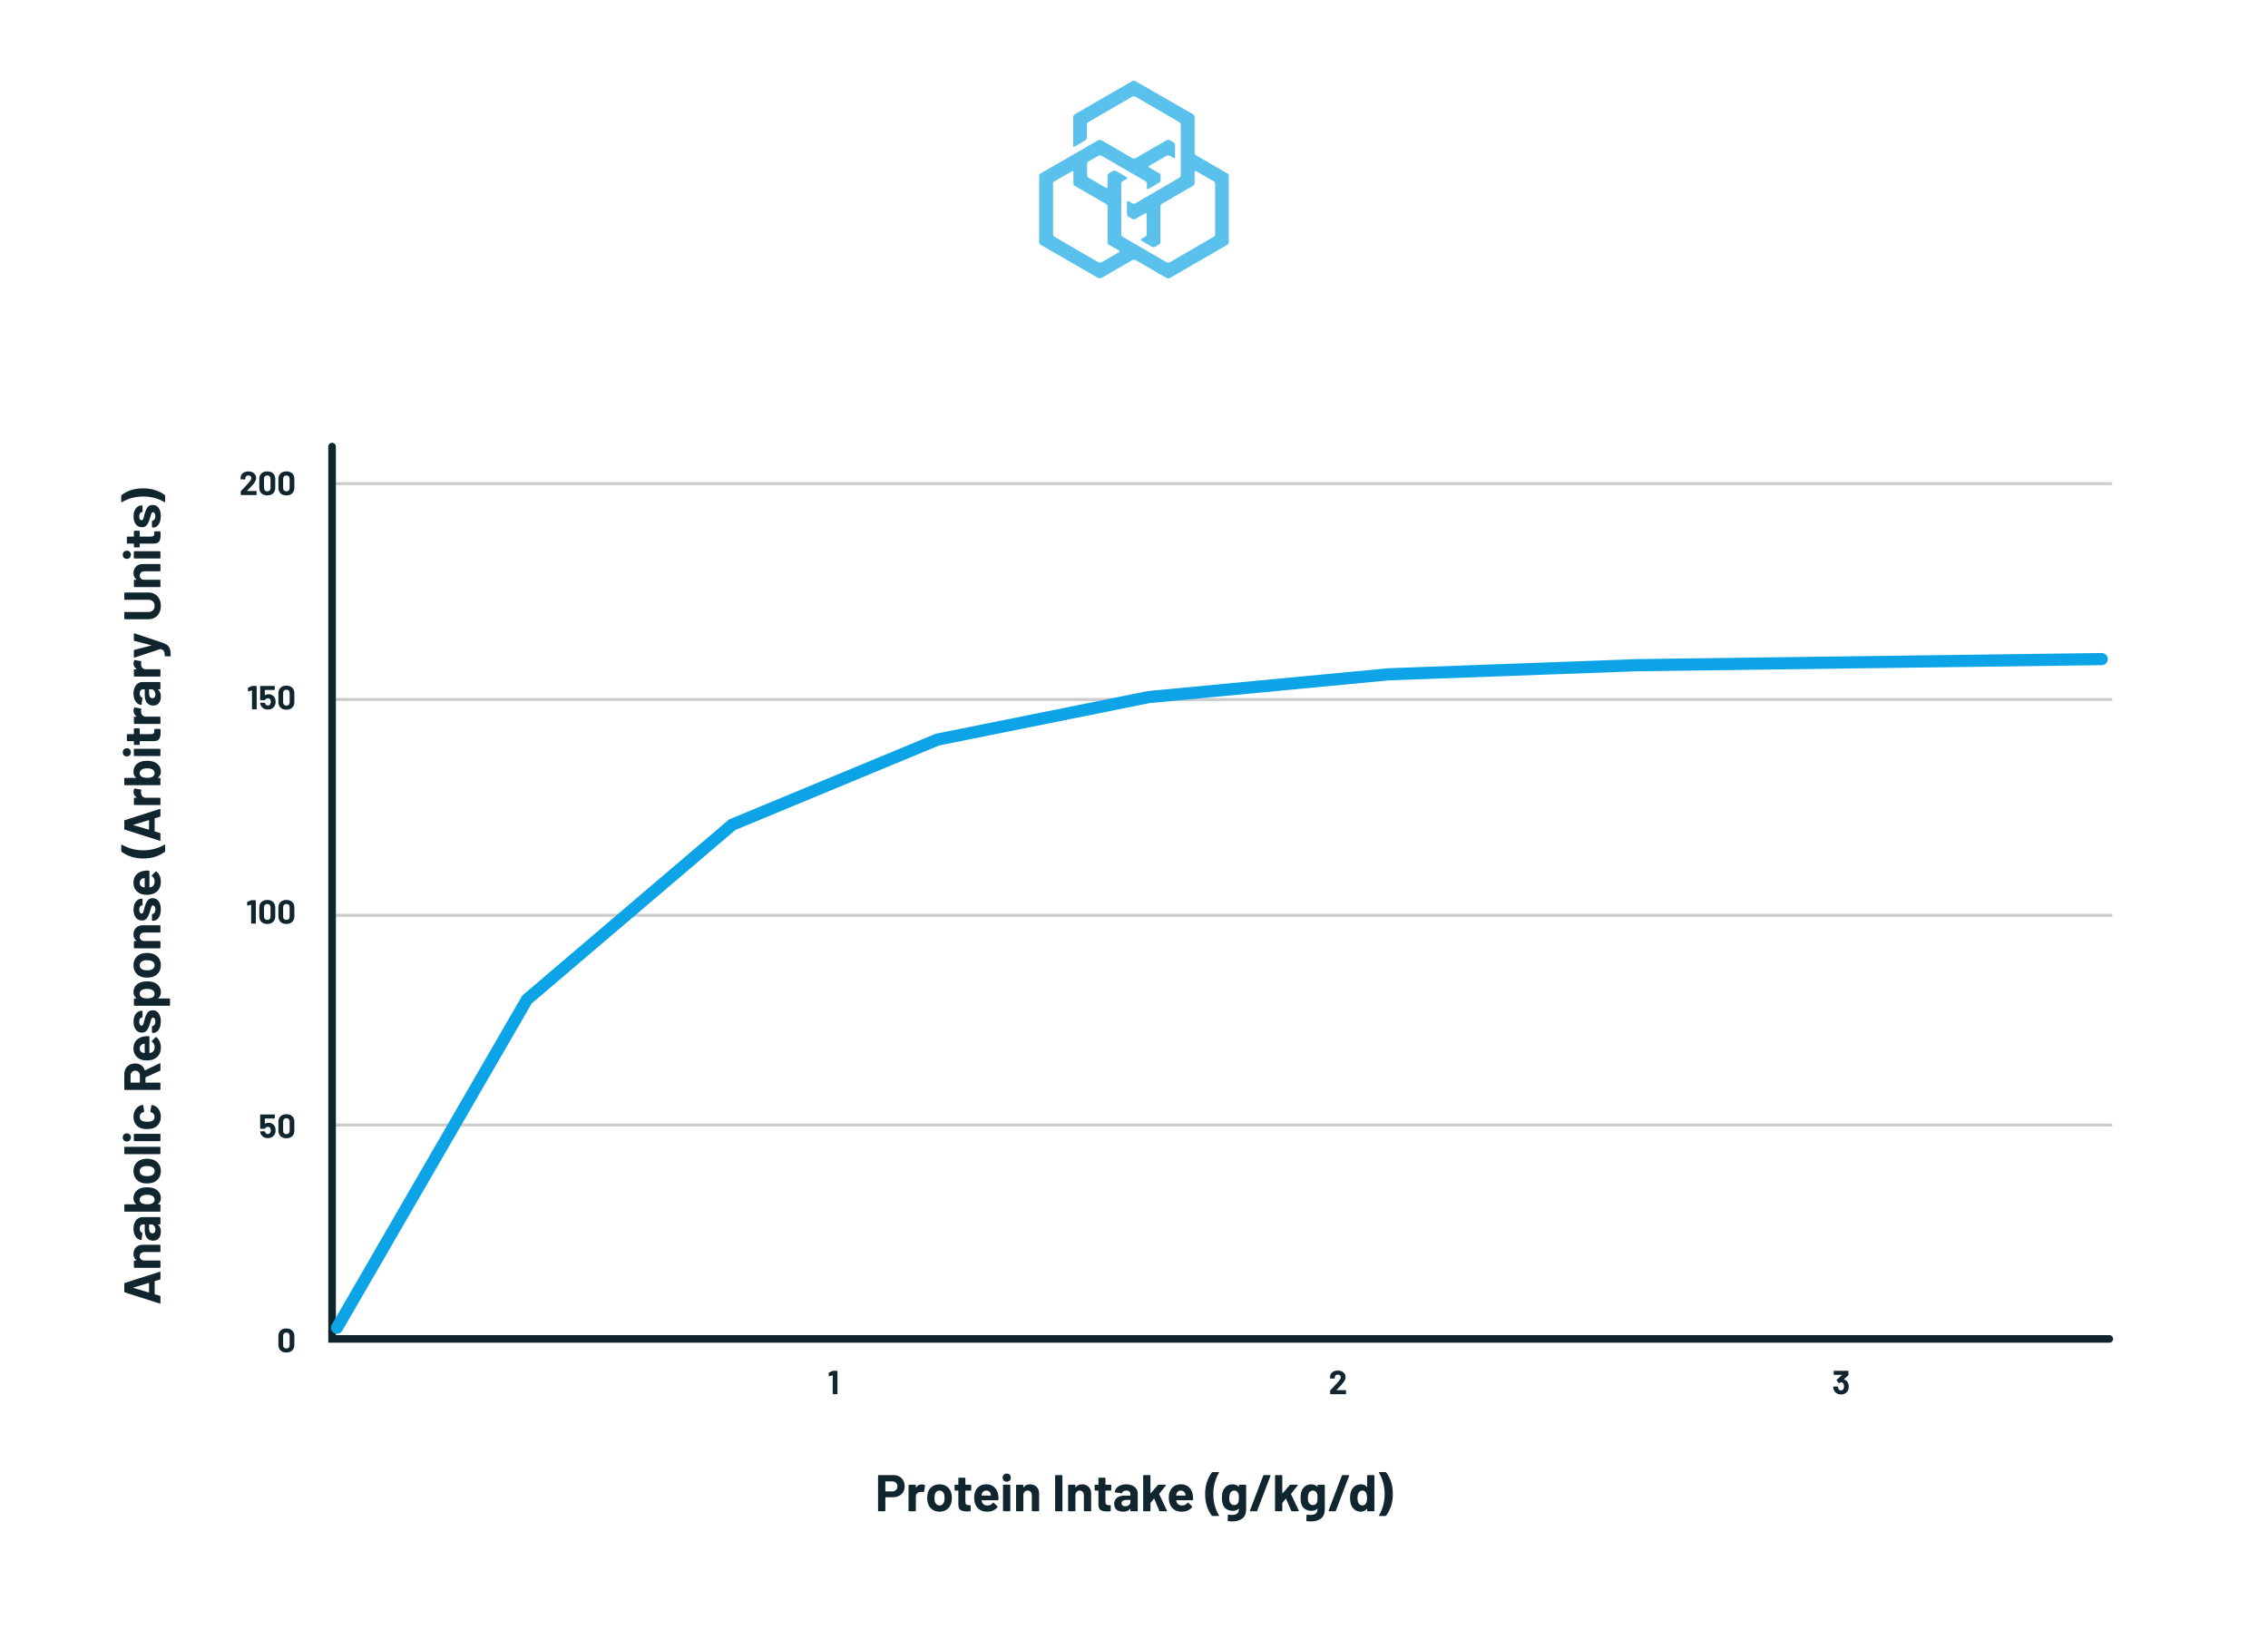 <?xml version="1.0" encoding="UTF-8"?>
<svg id="Layer_1" xmlns="http://www.w3.org/2000/svg" width="20.724in" height="14.886in" version="1.1" viewBox="0 0 1492.125 1071.761">
  <!-- Generator: Adobe Illustrator 29.7.1, SVG Export Plug-In . SVG Version: 2.1.1 Build 8)  -->
  <g>
    <path d="M162.495,323.043c.015.03.045.044.089.044h5.962c.073,0,.135.026.187.077.052.052.077.114.077.187v2.134c0,.074-.025.136-.077.187-.052.052-.113.077-.187.077h-9.9c-.073,0-.136-.025-.187-.077-.052-.051-.077-.113-.077-.187v-2.024c0-.132.044-.242.132-.33.719-.704,1.452-1.47,2.2-2.299s1.217-1.345,1.408-1.551c.41-.484.828-.946,1.254-1.386,1.334-1.481,2.002-2.581,2.002-3.3,0-.513-.184-.935-.551-1.265-.366-.33-.843-.495-1.43-.495s-1.063.165-1.43.495c-.367.33-.55.767-.55,1.309v.55c0,.074-.026.136-.077.187-.052.052-.114.077-.188.077h-2.596c-.073,0-.136-.025-.188-.077-.051-.051-.076-.113-.076-.187v-1.034c.044-.792.293-1.492.748-2.101.454-.608,1.059-1.074,1.814-1.397s1.603-.484,2.541-.484c1.041,0,1.947.195,2.717.583.771.389,1.364.913,1.782,1.573s.627,1.394.627,2.2c0,.616-.154,1.247-.462,1.892-.308.646-.77,1.342-1.386,2.09-.455.572-.946,1.137-1.475,1.694-.527.558-1.312,1.364-2.354,2.42l-.33.33c-.029.029-.037.059-.022.088Z" fill="#10252e"/>
    <path d="M171.999,324.638c-.938-.902-1.408-2.13-1.408-3.685v-5.808c0-1.525.47-2.735,1.408-3.63s2.215-1.342,3.828-1.342,2.893.448,3.839,1.342,1.419,2.104,1.419,3.63v5.808c0,1.555-.473,2.783-1.419,3.685-.946.902-2.226,1.353-3.839,1.353s-2.89-.451-3.828-1.353ZM177.4,322.724c.388-.403.583-.942.583-1.617v-6.05c0-.674-.195-1.213-.583-1.617-.389-.403-.913-.605-1.573-.605-.646,0-1.163.202-1.551.605-.389.404-.583.943-.583,1.617v6.05c0,.675.194,1.214.583,1.617.388.403.905.605,1.551.605.66,0,1.185-.202,1.573-.605Z" fill="#10252e"/>
    <path d="M184.572,324.638c-.938-.902-1.408-2.13-1.408-3.685v-5.808c0-1.525.47-2.735,1.408-3.63s2.215-1.342,3.828-1.342,2.893.448,3.839,1.342,1.419,2.104,1.419,3.63v5.808c0,1.555-.473,2.783-1.419,3.685-.946.902-2.226,1.353-3.839,1.353s-2.89-.451-3.828-1.353ZM189.973,322.724c.388-.403.583-.942.583-1.617v-6.05c0-.674-.195-1.213-.583-1.617-.389-.403-.913-.605-1.573-.605-.646,0-1.163.202-1.551.605-.389.404-.583.943-.583,1.617v6.05c0,.675.194,1.214.583,1.617.388.403.905.605,1.551.605.66,0,1.185-.202,1.573-.605Z" fill="#10252e"/>
    <path d="M165.95,451.349h2.662c.073,0,.136.026.187.077.052.052.077.114.077.187v14.872c0,.074-.025.136-.077.187-.051.052-.113.077-.187.077h-2.574c-.073,0-.136-.025-.187-.077-.052-.051-.077-.113-.077-.187v-12.056c0-.029-.015-.059-.044-.088-.029-.029-.059-.036-.088-.022l-2.179.594-.088.022c-.132,0-.197-.081-.197-.242l-.066-1.892c0-.146.066-.249.198-.308l2.31-1.078c.073-.044.184-.066.33-.066Z" fill="#10252e"/>
    <path d="M181.323,461.821c0,.748-.117,1.423-.352,2.024-.338.938-.932,1.683-1.782,2.233-.851.55-1.848.825-2.992.825-1.114,0-2.094-.267-2.937-.803-.844-.535-1.441-1.265-1.793-2.189-.147-.381-.257-.785-.33-1.21v-.044c0-.162.088-.242.264-.242h2.662c.146,0,.242.081.286.242.015.088.036.161.065.22.029.059.052.11.066.154.146.381.366.674.66.88.293.206.638.308,1.034.308.41,0,.77-.11,1.077-.33.309-.22.536-.528.683-.924.146-.293.22-.674.22-1.144,0-.425-.065-.806-.198-1.144-.103-.381-.308-.675-.615-.88-.309-.205-.668-.308-1.078-.308s-.792.095-1.145.286c-.352.191-.587.44-.704.748-.044.147-.14.22-.285.22h-2.706c-.074,0-.136-.025-.188-.077-.052-.051-.077-.113-.077-.187v-8.866c0-.073.025-.135.077-.187.052-.051.113-.077.188-.077h9.086c.073,0,.135.026.187.077.052.052.077.114.077.187v2.134c0,.074-.025.136-.077.187s-.113.077-.187.077h-6.139c-.073,0-.109.037-.109.11l-.022,3.256c0,.103.044.125.132.066.66-.425,1.423-.638,2.288-.638,1.026,0,1.925.26,2.695.781.77.521,1.316,1.236,1.639,2.145.221.719.33,1.416.33,2.09Z" fill="#10252e"/>
    <path d="M184.572,465.638c-.938-.902-1.408-2.13-1.408-3.685v-5.808c0-1.525.47-2.735,1.408-3.63s2.215-1.342,3.828-1.342,2.893.448,3.839,1.342,1.419,2.104,1.419,3.63v5.808c0,1.555-.473,2.783-1.419,3.685-.946.902-2.226,1.353-3.839,1.353s-2.89-.451-3.828-1.353ZM189.973,463.724c.388-.403.583-.942.583-1.617v-6.05c0-.674-.195-1.213-.583-1.617-.389-.403-.913-.605-1.573-.605-.646,0-1.163.202-1.551.605-.389.404-.583.943-.583,1.617v6.05c0,.675.194,1.214.583,1.617.388.403.905.605,1.551.605.66,0,1.185-.202,1.573-.605Z" fill="#10252e"/>
    <path d="M165.393,592.349h2.662c.073,0,.136.026.187.077.052.052.077.114.077.188v14.872c0,.073-.025.136-.077.187-.051.052-.113.077-.187.077h-2.574c-.073,0-.136-.025-.187-.077-.052-.051-.077-.113-.077-.187v-12.057c0-.029-.015-.059-.044-.088s-.059-.036-.088-.021l-2.179.594-.088.021c-.132,0-.197-.08-.197-.241l-.066-1.893c0-.146.066-.249.198-.308l2.31-1.078c.073-.044.184-.066.33-.066Z" fill="#10252e"/>
    <path d="M172.002,606.638c-.938-.901-1.408-2.13-1.408-3.685v-5.808c0-1.525.47-2.735,1.408-3.631.938-.895,2.215-1.342,3.828-1.342s2.893.447,3.839,1.342c.946.896,1.419,2.105,1.419,3.631v5.808c0,1.555-.473,2.783-1.419,3.685-.946.902-2.226,1.354-3.839,1.354s-2.89-.451-3.828-1.354ZM177.403,604.724c.388-.402.583-.941.583-1.616v-6.051c0-.674-.195-1.213-.583-1.616-.389-.403-.913-.605-1.573-.605-.646,0-1.163.202-1.551.605-.389.403-.583.942-.583,1.616v6.051c0,.675.194,1.214.583,1.616.388.404.905.605,1.551.605.66,0,1.185-.201,1.573-.605Z" fill="#10252e"/>
    <path d="M184.573,606.638c-.938-.901-1.408-2.13-1.408-3.685v-5.808c0-1.525.47-2.735,1.408-3.631.938-.895,2.215-1.342,3.828-1.342s2.893.447,3.839,1.342c.946.896,1.419,2.105,1.419,3.631v5.808c0,1.555-.473,2.783-1.419,3.685-.946.902-2.226,1.354-3.839,1.354s-2.89-.451-3.828-1.354ZM189.974,604.724c.388-.402.583-.941.583-1.616v-6.051c0-.674-.195-1.213-.583-1.616-.389-.403-.913-.605-1.573-.605-.646,0-1.163.202-1.551.605-.389.403-.583.942-.583,1.616v6.051c0,.675.194,1.214.583,1.616.388.404.905.605,1.551.605.66,0,1.185-.201,1.573-.605Z" fill="#10252e"/>
    <path d="M181.323,743.822c0,.748-.117,1.423-.352,2.023-.338.939-.932,1.684-1.782,2.233s-1.848.825-2.992.825c-1.114,0-2.094-.268-2.937-.804-.844-.535-1.441-1.265-1.793-2.188-.147-.381-.257-.784-.33-1.21v-.044c0-.161.088-.242.264-.242h2.662c.146,0,.242.081.286.242.015.088.036.161.065.22s.052.11.066.154c.146.381.366.675.66.88.293.205.638.308,1.034.308.41,0,.77-.109,1.077-.33.309-.22.536-.527.683-.924.146-.293.22-.674.22-1.144,0-.426-.065-.807-.198-1.145-.103-.381-.308-.674-.615-.88-.309-.205-.668-.308-1.078-.308s-.792.096-1.145.286c-.352.19-.587.439-.704.748-.044.146-.14.22-.285.22h-2.706c-.074,0-.136-.025-.188-.077-.052-.051-.077-.113-.077-.187v-8.866c0-.073.025-.136.077-.188.052-.051.113-.077.188-.077h9.086c.073,0,.135.026.187.077.052.052.077.114.077.188v2.134c0,.073-.025.136-.077.187-.052.052-.113.077-.187.077h-6.139c-.073,0-.109.037-.109.11l-.022,3.256c0,.103.044.125.132.066.66-.426,1.423-.639,2.288-.639,1.026,0,1.925.261,2.695.781.77.521,1.316,1.236,1.639,2.146.221.719.33,1.415.33,2.09Z" fill="#10252e"/>
    <path d="M184.572,747.639c-.938-.901-1.408-2.13-1.408-3.685v-5.808c0-1.525.47-2.735,1.408-3.631.938-.895,2.215-1.342,3.828-1.342s2.893.447,3.839,1.342c.946.896,1.419,2.105,1.419,3.631v5.808c0,1.555-.473,2.783-1.419,3.685-.946.902-2.226,1.354-3.839,1.354s-2.89-.451-3.828-1.354ZM189.973,745.725c.388-.402.583-.941.583-1.616v-6.051c0-.674-.195-1.213-.583-1.616-.389-.403-.913-.605-1.573-.605-.646,0-1.163.202-1.551.605-.389.403-.583.942-.583,1.616v6.051c0,.675.194,1.214.583,1.616.388.404.905.605,1.551.605.66,0,1.185-.201,1.573-.605Z" fill="#10252e"/>
    <path d="M184.572,888.639c-.938-.901-1.408-2.13-1.408-3.685v-5.808c0-1.525.47-2.735,1.408-3.631.938-.895,2.215-1.342,3.828-1.342s2.893.447,3.839,1.342c.946.896,1.419,2.105,1.419,3.631v5.808c0,1.555-.473,2.783-1.419,3.685-.946.902-2.226,1.354-3.839,1.354s-2.89-.451-3.828-1.354ZM189.973,886.725c.388-.402.583-.941.583-1.616v-6.051c0-.674-.195-1.213-.583-1.616-.389-.403-.913-.605-1.573-.605-.646,0-1.163.202-1.551.605-.389.403-.583.942-.583,1.616v6.051c0,.675.194,1.214.583,1.616.388.404.905.605,1.551.605.66,0,1.185-.201,1.573-.605Z" fill="#10252e"/>
  </g>
  <path d="M548.04,902.024h2.662c.073,0,.136.025.187.076.052.052.077.114.077.188v14.872c0,.073-.025.136-.077.187-.051.052-.113.077-.187.077h-2.574c-.073,0-.136-.025-.187-.077-.052-.051-.077-.113-.077-.187v-12.056c0-.029-.015-.059-.044-.089-.029-.028-.059-.036-.088-.021l-2.179.594-.088.022c-.132,0-.197-.081-.197-.242l-.066-1.893c0-.146.066-.249.198-.308l2.31-1.078c.073-.044.184-.065.33-.065Z" fill="#10252e"/>
  <path d="M879.247,914.717c.015.03.045.044.089.044h5.962c.073,0,.135.026.187.077.052.052.077.114.077.188v2.134c0,.073-.025.136-.077.187-.052.052-.113.077-.187.077h-9.9c-.073,0-.136-.025-.187-.077-.052-.051-.077-.113-.077-.187v-2.024c0-.132.044-.241.132-.33.719-.703,1.452-1.47,2.2-2.299.748-.828,1.217-1.345,1.408-1.551.41-.484.828-.946,1.254-1.386,1.334-1.481,2.002-2.581,2.002-3.3,0-.514-.184-.936-.551-1.266-.366-.33-.843-.495-1.43-.495s-1.063.165-1.43.495c-.367.33-.55.767-.55,1.31v.55c0,.073-.026.136-.077.187-.052.052-.114.077-.188.077h-2.596c-.073,0-.136-.025-.188-.077-.051-.051-.076-.113-.076-.187v-1.034c.044-.792.293-1.492.748-2.101.454-.608,1.059-1.074,1.814-1.397.756-.322,1.603-.484,2.541-.484,1.041,0,1.947.195,2.717.583.771.39,1.364.913,1.782,1.573s.627,1.394.627,2.2c0,.616-.154,1.247-.462,1.892-.308.646-.77,1.343-1.386,2.091-.455.571-.946,1.137-1.475,1.693-.527.558-1.312,1.364-2.354,2.42l-.33.33c-.029.029-.037.059-.022.088Z" fill="#10252e"/>
  <path d="M1216.298,912.407c0,.792-.132,1.525-.396,2.2-.353.938-.942,1.672-1.771,2.199-.828.528-1.808.792-2.937.792-1.115,0-2.094-.278-2.938-.836-.843-.557-1.448-1.312-1.814-2.266-.206-.572-.323-1.188-.353-1.848,0-.177.089-.265.265-.265h2.596c.176,0,.264.088.264.265.059.483.14.843.242,1.078.132.381.349.678.649.891.3.213.656.319,1.066.319.821,0,1.387-.359,1.694-1.078.205-.44.308-.953.308-1.54,0-.689-.109-1.254-.329-1.694-.338-.689-.902-1.034-1.694-1.034-.162,0-.33.048-.506.144-.177.096-.389.23-.639.406-.059.045-.117.066-.176.066-.088,0-.154-.044-.198-.132l-1.298-1.826c-.029-.044-.044-.095-.044-.154,0-.088.029-.161.088-.22l3.498-3.058c.029-.029.04-.059.033-.088-.008-.029-.033-.044-.077-.044h-5.17c-.073,0-.136-.026-.187-.077-.052-.052-.077-.113-.077-.188v-2.134c0-.073.025-.136.077-.188.051-.051.113-.076.187-.076h9.174c.073,0,.136.025.188.076.051.052.077.114.077.188v2.42c0,.117-.052.228-.154.33l-2.882,2.64c-.029.03-.041.06-.033.088.007.03.04.045.099.045,1.276.249,2.186,1.004,2.729,2.266.293.675.439,1.452.439,2.332Z" fill="#10252e"/>
  <g>
    <path d="M591.61,971.564c1.132.612,2.01,1.479,2.633,2.6.622,1.121.934,2.406.934,3.855,0,1.427-.322,2.684-.968,3.771s-1.552,1.932-2.718,2.531c-1.167.601-2.509.9-4.025.9h-4.824c-.113,0-.17.057-.17.17v8.662c0,.114-.04.21-.119.289-.079.08-.176.119-.288.119h-3.975c-.114,0-.21-.039-.289-.119-.08-.079-.119-.175-.119-.289v-22.998c0-.113.039-.21.119-.289.079-.079.175-.119.289-.119h9.579c1.495,0,2.809.306,3.941.917ZM589.469,980.482c.634-.6.951-1.387.951-2.361,0-.996-.317-1.8-.951-2.412-.634-.611-1.473-.917-2.514-.917h-4.314c-.113,0-.17.057-.17.17v6.251c0,.113.057.17.17.17h4.314c1.041,0,1.88-.3,2.514-.9Z" fill="#10252e"/>
    <path d="M608.378,977.238c.182.091.249.261.204.51l-.714,3.872c-.022.272-.181.352-.476.238-.339-.113-.735-.17-1.188-.17-.182,0-.431.022-.747.067-.815.068-1.507.369-2.072.9-.566.532-.85,1.24-.85,2.123v9.274c0,.114-.04.21-.119.289-.079.08-.176.119-.289.119h-3.975c-.113,0-.209-.039-.288-.119-.08-.079-.119-.175-.119-.289v-16.646c0-.113.039-.209.119-.289.079-.079.175-.119.288-.119h3.975c.113,0,.21.04.289.119.079.08.119.176.119.289v1.291c0,.067.022.113.067.136.046.022.079.012.103-.034.928-1.358,2.174-2.038,3.736-2.038.815,0,1.461.158,1.937.476Z" fill="#10252e"/>
    <path d="M613.256,993.238c-1.358-.996-2.287-2.354-2.785-4.076-.317-1.064-.476-2.22-.476-3.465,0-1.336.158-2.536.476-3.602.521-1.676,1.461-2.989,2.819-3.94s2.989-1.427,4.892-1.427c1.857,0,3.442.471,4.756,1.41s2.242,2.248,2.786,3.924c.362,1.132.544,2.321.544,3.566,0,1.223-.159,2.367-.476,3.432-.499,1.767-1.422,3.153-2.77,4.161s-2.972,1.512-4.874,1.512-3.533-.498-4.893-1.495ZM620.051,989.943c.521-.453.894-1.075,1.121-1.868.181-.725.271-1.518.271-2.378,0-.951-.091-1.755-.271-2.412-.25-.77-.635-1.37-1.155-1.801-.521-.43-1.155-.646-1.902-.646-.771,0-1.41.216-1.92.646-.51.431-.878,1.031-1.104,1.801-.182.543-.272,1.348-.272,2.412,0,1.019.079,1.812.238,2.378.226.793.605,1.415,1.138,1.868s1.184.68,1.954.68c.747,0,1.381-.227,1.902-.68Z" fill="#10252e"/>
    <path d="M638.849,980.719c-.079.08-.176.119-.288.119h-3.262c-.113,0-.17.057-.17.17v7.202c0,.747.153,1.303.459,1.665s.798.543,1.478.543h1.121c.113,0,.209.04.289.119.079.079.118.176.118.289v3.227c0,.25-.136.396-.407.442-.951.045-1.631.067-2.038.067-1.88,0-3.284-.311-4.213-.935-.929-.622-1.404-1.794-1.427-3.516v-9.104c0-.113-.057-.17-.17-.17h-1.937c-.113,0-.209-.039-.288-.119-.08-.079-.119-.175-.119-.288v-3.023c0-.113.039-.209.119-.289.079-.079.175-.119.288-.119h1.937c.113,0,.17-.056.17-.17v-4.042c0-.113.039-.209.119-.289.079-.079.175-.119.289-.119h3.805c.112,0,.209.04.288.119.079.08.119.176.119.289v4.042c0,.114.057.17.17.17h3.262c.112,0,.209.04.288.119.079.08.119.176.119.289v3.023c0,.113-.04.209-.119.288Z" fill="#10252e"/>
    <path d="M656.882,986.818c-.022.271-.17.407-.441.407h-10.497c-.136,0-.182.057-.136.17.067.453.191.906.373,1.359.589,1.269,1.789,1.902,3.602,1.902,1.449-.022,2.593-.612,3.431-1.767.091-.136.192-.204.306-.204.068,0,.147.046.238.136l2.445,2.412c.113.113.17.216.17.306,0,.046-.045.136-.136.271-.747.93-1.71,1.648-2.888,2.157-1.178.51-2.469.765-3.872.765-1.948,0-3.596-.441-4.943-1.325-1.348-.883-2.315-2.117-2.904-3.702-.476-1.133-.714-2.616-.714-4.45,0-1.246.17-2.345.51-3.296.521-1.607,1.433-2.888,2.734-3.839,1.303-.951,2.849-1.427,4.638-1.427,2.265,0,4.082.657,5.452,1.971s2.202,3.069,2.497,5.266c.136.86.181,1.823.136,2.888ZM646.01,982.843c-.091.294-.17.657-.237,1.087,0,.113.056.17.17.17h5.877c.136,0,.181-.057.136-.17-.113-.657-.17-.974-.17-.951-.204-.68-.561-1.206-1.07-1.58-.51-.373-1.138-.561-1.885-.561-1.427,0-2.367.669-2.82,2.005Z" fill="#10252e"/>
    <path d="M660.414,974.265c-.51-.51-.764-1.149-.764-1.92,0-.792.248-1.438.747-1.936.498-.498,1.144-.748,1.937-.748s1.438.25,1.937.748c.497.498.747,1.144.747,1.936,0,.771-.255,1.41-.765,1.92s-1.149.765-1.919.765-1.41-.255-1.92-.765ZM660.007,994.342c-.08-.079-.119-.175-.119-.289v-16.68c0-.113.039-.209.119-.289.079-.079.175-.119.289-.119h3.975c.112,0,.209.04.288.119.079.08.119.176.119.289v16.68c0,.114-.04.21-.119.289-.079.08-.176.119-.288.119h-3.975c-.114,0-.21-.039-.289-.119Z" fill="#10252e"/>
    <path d="M681.975,978.393c1.109,1.109,1.665,2.615,1.665,4.518v11.143c0,.114-.04.21-.119.289-.079.08-.176.119-.289.119h-3.975c-.113,0-.209-.039-.288-.119-.08-.079-.119-.175-.119-.289v-10.157c0-.905-.255-1.642-.765-2.208s-1.184-.85-2.021-.85-1.512.283-2.021.85c-.51.566-.765,1.303-.765,2.208v10.157c0,.114-.04.21-.119.289-.079.08-.176.119-.289.119h-3.975c-.113,0-.209-.039-.288-.119-.08-.079-.119-.175-.119-.289v-16.646c0-.113.039-.209.119-.289.079-.079.175-.119.288-.119h3.975c.113,0,.21.04.289.119.079.08.119.176.119.289v1.188c0,.068.022.114.067.136.046.023.079.012.103-.033.928-1.313,2.31-1.971,4.145-1.971,1.812,0,3.272.556,4.382,1.665Z" fill="#10252e"/>
    <path d="M694.291,994.342c-.08-.079-.119-.175-.119-.289v-22.965c0-.112.039-.209.119-.288.079-.079.175-.119.288-.119h3.976c.112,0,.209.04.288.119s.119.176.119.288v22.965c0,.114-.04.21-.119.289-.079.08-.176.119-.288.119h-3.976c-.113,0-.209-.039-.288-.119Z" fill="#10252e"/>
    <path d="M716.221,978.393c1.109,1.109,1.665,2.615,1.665,4.518v11.143c0,.114-.04.21-.119.289-.079.08-.176.119-.289.119h-3.975c-.113,0-.209-.039-.288-.119-.08-.079-.119-.175-.119-.289v-10.157c0-.905-.255-1.642-.765-2.208s-1.184-.85-2.021-.85-1.512.283-2.021.85c-.51.566-.765,1.303-.765,2.208v10.157c0,.114-.04.21-.119.289-.079.08-.176.119-.289.119h-3.975c-.113,0-.209-.039-.288-.119-.08-.079-.119-.175-.119-.289v-16.646c0-.113.039-.209.119-.289.079-.079.175-.119.288-.119h3.975c.113,0,.21.04.289.119.079.08.119.176.119.289v1.188c0,.068.022.114.067.136.046.023.079.012.103-.033.928-1.313,2.31-1.971,4.145-1.971,1.812,0,3.272.556,4.382,1.665Z" fill="#10252e"/>
    <path d="M731.006,980.719c-.079.08-.176.119-.288.119h-3.262c-.113,0-.17.057-.17.17v7.202c0,.747.153,1.303.459,1.665s.798.543,1.478.543h1.121c.113,0,.209.04.289.119.079.079.118.176.118.289v3.227c0,.25-.136.396-.407.442-.951.045-1.631.067-2.038.067-1.88,0-3.284-.311-4.213-.935-.929-.622-1.404-1.794-1.427-3.516v-9.104c0-.113-.057-.17-.17-.17h-1.937c-.113,0-.209-.039-.288-.119-.08-.079-.119-.175-.119-.288v-3.023c0-.113.039-.209.119-.289.079-.079.175-.119.288-.119h1.937c.113,0,.17-.056.17-.17v-4.042c0-.113.039-.209.119-.289.079-.079.175-.119.289-.119h3.805c.112,0,.209.04.288.119.079.08.119.176.119.289v4.042c0,.114.057.17.17.17h3.262c.112,0,.209.04.288.119.079.08.119.176.119.289v3.023c0,.113-.04.209-.119.288Z" fill="#10252e"/>
    <path d="M744.843,977.492c1.154.509,2.055,1.206,2.7,2.089.646.884.968,1.868.968,2.956v11.516c0,.114-.039.21-.118.289-.08.08-.176.119-.289.119h-3.975c-.113,0-.21-.039-.289-.119-.079-.079-.118-.175-.118-.289v-1.121c0-.067-.023-.112-.068-.136-.046-.022-.091,0-.136.068-.951,1.245-2.48,1.868-4.586,1.868-1.767,0-3.193-.43-4.281-1.291-1.087-.86-1.63-2.128-1.63-3.805,0-1.744.611-3.097,1.834-4.06,1.223-.962,2.967-1.443,5.231-1.443h3.466c.112,0,.17-.057.17-.17v-.748c0-.747-.228-1.33-.68-1.749-.453-.419-1.133-.629-2.038-.629-.703,0-1.286.125-1.75.374-.465.249-.765.601-.9,1.053-.067.25-.215.362-.441.34l-4.11-.543c-.272-.046-.396-.147-.374-.307.091-.951.47-1.812,1.138-2.581s1.552-1.37,2.65-1.801c1.098-.43,2.327-.646,3.686-.646,1.472,0,2.786.255,3.941.765ZM742.702,990.384c.68-.521,1.02-1.188,1.02-2.004v-1.223c0-.113-.058-.17-.17-.17h-2.446c-1.02,0-1.817.192-2.396.577-.577.386-.866.929-.866,1.631,0,.611.216,1.093.646,1.443.431.352,1.008.526,1.732.526.974,0,1.801-.26,2.48-.781Z" fill="#10252e"/>
    <path d="M752.218,994.342c-.08-.079-.119-.175-.119-.289v-22.965c0-.112.039-.209.119-.288.079-.079.175-.119.288-.119h3.975c.113,0,.21.04.289.119s.119.176.119.288v11.449c0,.067.022.107.067.118.046.012.091-.005.137-.051l4.62-5.367c.158-.158.328-.238.509-.238h4.519c.227,0,.34.08.34.238,0,.067-.034.158-.102.271l-4.314,5.47c-.046.091-.058.17-.034.237l5.062,10.77c.045.091.068.158.068.203,0,.182-.125.272-.374.272h-4.179c-.227,0-.385-.103-.476-.306l-3.363-7.949c-.022-.046-.062-.073-.118-.085-.058-.012-.097.006-.119.051l-2.175,2.718c-.045.091-.067.158-.067.203v4.96c0,.114-.04.21-.119.289-.079.08-.176.119-.289.119h-3.975c-.113,0-.209-.039-.288-.119Z" fill="#10252e"/>
    <path d="M784.915,986.818c-.022.271-.17.407-.441.407h-10.497c-.136,0-.182.057-.136.17.067.453.191.906.373,1.359.589,1.269,1.789,1.902,3.602,1.902,1.449-.022,2.593-.612,3.431-1.767.091-.136.192-.204.306-.204.068,0,.147.046.238.136l2.445,2.412c.113.113.17.216.17.306,0,.046-.045.136-.136.271-.747.93-1.71,1.648-2.888,2.157-1.178.51-2.469.765-3.872.765-1.948,0-3.596-.441-4.943-1.325-1.348-.883-2.315-2.117-2.904-3.702-.476-1.133-.714-2.616-.714-4.45,0-1.246.17-2.345.51-3.296.521-1.607,1.433-2.888,2.734-3.839,1.303-.951,2.849-1.427,4.638-1.427,2.265,0,4.082.657,5.452,1.971s2.202,3.069,2.497,5.266c.136.86.181,1.823.136,2.888ZM774.044,982.843c-.091.294-.17.657-.237,1.087,0,.113.056.17.17.17h5.877c.136,0,.181-.057.136-.17-.113-.657-.17-.974-.17-.951-.204-.68-.561-1.206-1.07-1.58-.51-.373-1.138-.561-1.885-.561-1.427,0-2.367.669-2.82,2.005Z" fill="#10252e"/>
    <path d="M797.246,997.315c-1.337-1.722-2.401-3.766-3.193-6.132-.793-2.366-1.189-5.033-1.189-8.001s.402-5.656,1.206-8.067c.804-2.412,1.874-4.479,3.211-6.2.136-.158.306-.238.509-.238h3.839c.158,0,.267.046.323.137.056.091.051.203-.018.34-2.469,4.212-3.702,8.878-3.702,13.996s1.233,9.762,3.702,13.928c.046.091.068.158.068.204,0,.181-.125.271-.374.271h-3.872c-.204,0-.374-.079-.51-.237Z" fill="#10252e"/>
    <path d="M815.179,977.118c.079-.079.175-.119.288-.119h3.976c.112,0,.209.04.288.119.079.08.119.176.119.289v15.491c0,2.966-.855,5.084-2.564,6.353-1.711,1.268-3.913,1.902-6.608,1.902-.793,0-1.676-.057-2.649-.17-.227-.023-.34-.17-.34-.441l.136-3.499c0-.295.158-.42.476-.374.815.136,1.563.204,2.242.204,1.449,0,2.565-.317,3.347-.951.781-.635,1.172-1.653,1.172-3.058,0-.068-.022-.107-.068-.119-.045-.011-.091.006-.136.051-.86.929-2.117,1.393-3.771,1.393-1.473,0-2.825-.356-4.06-1.069-1.234-.714-2.112-1.863-2.633-3.448-.34-1.042-.51-2.39-.51-4.043,0-1.767.204-3.204.611-4.314.476-1.381,1.279-2.491,2.412-3.329s2.446-1.257,3.94-1.257c1.744,0,3.08.521,4.009,1.562.045.046.091.062.136.051.046-.011.068-.051.068-.118v-.815c0-.113.039-.209.119-.289ZM815.06,985.594c0-.701-.022-1.245-.068-1.63-.045-.385-.124-.748-.237-1.088-.204-.611-.544-1.104-1.02-1.478-.476-.373-1.064-.561-1.767-.561-.679,0-1.257.188-1.732.561-.476.374-.827.866-1.053,1.478-.317.68-.476,1.597-.476,2.752,0,1.269.136,2.175.407,2.718.204.611.561,1.104,1.07,1.478.51.374,1.115.561,1.817.561.725,0,1.325-.187,1.801-.561.476-.373.804-.854.985-1.443.181-.68.271-1.608.271-2.786Z" fill="#10252e"/>
    <path d="M822.35,993.986l8.73-22.999c.068-.204.227-.306.476-.306h3.94c.34,0,.453.158.34.476l-8.73,22.999c-.068.203-.227.306-.476.306h-3.94c-.34,0-.453-.158-.34-.476Z" fill="#10252e"/>
    <path d="M838.966,994.342c-.08-.079-.119-.175-.119-.289v-22.965c0-.112.039-.209.119-.288.079-.079.175-.119.288-.119h3.975c.113,0,.21.04.289.119s.119.176.119.288v11.449c0,.067.022.107.067.118.046.012.091-.005.137-.051l4.62-5.367c.158-.158.328-.238.509-.238h4.519c.227,0,.34.08.34.238,0,.067-.034.158-.102.271l-4.314,5.47c-.046.091-.058.17-.034.237l5.062,10.77c.045.091.068.158.068.203,0,.182-.125.272-.374.272h-4.179c-.227,0-.385-.103-.476-.306l-3.363-7.949c-.022-.046-.062-.073-.118-.085-.058-.012-.097.006-.119.051l-2.175,2.718c-.045.091-.067.158-.067.203v4.96c0,.114-.04.21-.119.289-.079.08-.176.119-.289.119h-3.975c-.113,0-.209-.039-.288-.119Z" fill="#10252e"/>
    <path d="M866.925,977.118c.079-.079.175-.119.288-.119h3.976c.112,0,.209.04.288.119.079.08.119.176.119.289v15.491c0,2.966-.855,5.084-2.564,6.353-1.711,1.268-3.913,1.902-6.608,1.902-.793,0-1.676-.057-2.649-.17-.227-.023-.34-.17-.34-.441l.136-3.499c0-.295.158-.42.476-.374.815.136,1.563.204,2.242.204,1.449,0,2.565-.317,3.347-.951.781-.635,1.172-1.653,1.172-3.058,0-.068-.022-.107-.068-.119-.045-.011-.091.006-.136.051-.86.929-2.117,1.393-3.771,1.393-1.473,0-2.825-.356-4.06-1.069-1.234-.714-2.112-1.863-2.633-3.448-.34-1.042-.51-2.39-.51-4.043,0-1.767.204-3.204.611-4.314.476-1.381,1.279-2.491,2.412-3.329s2.446-1.257,3.94-1.257c1.744,0,3.08.521,4.009,1.562.045.046.091.062.136.051.046-.011.068-.051.068-.118v-.815c0-.113.039-.209.119-.289ZM866.805,985.594c0-.701-.022-1.245-.068-1.63-.045-.385-.124-.748-.237-1.088-.204-.611-.544-1.104-1.02-1.478-.476-.373-1.064-.561-1.767-.561-.679,0-1.257.188-1.732.561-.476.374-.827.866-1.053,1.478-.317.68-.476,1.597-.476,2.752,0,1.269.136,2.175.407,2.718.204.611.561,1.104,1.07,1.478.51.374,1.115.561,1.817.561.725,0,1.325-.187,1.801-.561.476-.373.804-.854.985-1.443.181-.68.271-1.608.271-2.786Z" fill="#10252e"/>
    <path d="M874.095,993.986l8.73-22.999c.068-.204.227-.306.476-.306h3.94c.34,0,.453.158.34.476l-8.73,22.999c-.068.203-.227.306-.476.306h-3.94c-.34,0-.453-.158-.34-.476Z" fill="#10252e"/>
    <path d="M899.544,970.8c.079-.079.175-.119.288-.119h3.975c.113,0,.21.04.289.119s.119.176.119.288v22.965c0,.114-.04.21-.119.289-.079.08-.176.119-.289.119h-3.975c-.113,0-.209-.039-.288-.119-.08-.079-.119-.175-.119-.289v-1.121c0-.067-.022-.106-.068-.118-.045-.012-.091.006-.136.051-.951,1.245-2.254,1.868-3.906,1.868-1.586,0-2.95-.441-4.094-1.325-1.144-.883-1.965-2.094-2.463-3.635-.386-1.177-.578-2.548-.578-4.11,0-1.607.204-3.012.612-4.213.521-1.449,1.342-2.599,2.463-3.448,1.121-.849,2.508-1.273,4.161-1.273,1.631,0,2.898.566,3.805,1.698.045.068.091.091.136.068.046-.022.068-.068.068-.136v-7.271c0-.112.039-.209.119-.288ZM899.39,985.731c0-1.518-.249-2.706-.747-3.567-.521-.884-1.28-1.325-2.276-1.325-1.064,0-1.868.441-2.412,1.325-.566.883-.849,2.084-.849,3.601,0,1.359.237,2.492.713,3.397.566.974,1.404,1.461,2.514,1.461,1.02,0,1.812-.487,2.378-1.461.453-.838.68-1.981.68-3.431Z" fill="#10252e"/>
    <path d="M911.963,968.914c1.336,1.722,2.4,3.771,3.193,6.148.793,2.379,1.189,5.051,1.189,8.018s-.402,5.651-1.206,8.052c-.805,2.4-1.874,4.461-3.21,6.183-.137.158-.307.237-.51.237h-3.839c-.159,0-.267-.045-.323-.136s-.051-.204.018-.34c2.468-4.166,3.703-8.832,3.703-13.996,0-5.073-1.235-9.716-3.703-13.928-.046-.091-.068-.158-.068-.204,0-.182.124-.272.374-.272h3.873c.203,0,.373.08.509.238Z" fill="#10252e"/>
  </g>
  <g>
    <path d="M105.213,841.964l-3.329,1.02c-.09.046-.136.102-.136.17v8.357c0,.068.046.125.136.17l3.329.984c.227.068.34.216.34.441v4.314c0,.137-.039.238-.119.307-.079.068-.197.079-.356.033l-22.965-7.338c-.227-.067-.34-.215-.34-.441v-5.334c0-.226.113-.373.34-.441l22.965-7.338c.046-.021.102-.033.17-.033.204,0,.306.125.306.373v4.314c0,.227-.113.374-.34.441ZM98.045,850.321v-5.979c0-.137-.067-.182-.204-.137l-10.089,3.059c-.091.021-.131.057-.119.102s.051.079.119.102l10.089,2.99c.137.021.204-.023.204-.137Z" fill="#10252e"/>
    <path d="M89.485,820.767c1.109-1.109,2.615-1.665,4.518-1.665h11.144c.113,0,.209.04.288.119.08.079.119.176.119.288v3.975c0,.114-.039.211-.119.289-.079.08-.175.119-.288.119h-10.158c-.905,0-1.642.255-2.208.765-.565.509-.85,1.184-.85,2.021s.284,1.512.85,2.021c.566.51,1.303.765,2.208.765h10.158c.113,0,.209.04.288.119.08.079.119.176.119.288v3.975c0,.114-.039.211-.119.289-.079.08-.175.119-.288.119h-16.646c-.113,0-.209-.039-.289-.119-.079-.078-.118-.175-.118-.289v-3.975c0-.112.039-.209.118-.288.08-.079.176-.119.289-.119h1.189c.067,0,.113-.022.136-.067s.012-.08-.034-.103c-1.313-.929-1.971-2.31-1.971-4.145,0-1.812.556-3.272,1.665-4.382Z" fill="#10252e"/>
    <path d="M88.584,804.57c.51-1.156,1.206-2.056,2.089-2.701.884-.646,1.869-.969,2.956-.969h11.517c.113,0,.209.041.288.119.08.08.119.176.119.289v3.975c0,.113-.039.209-.119.289-.079.079-.175.119-.288.119h-1.121c-.068,0-.113.022-.137.067-.021.046,0,.091.068.136,1.246.951,1.868,2.48,1.868,4.586,0,1.768-.43,3.193-1.291,4.281-.86,1.086-2.128,1.631-3.805,1.631-1.743,0-3.097-.612-4.06-1.835-.962-1.224-1.443-2.967-1.443-5.231v-3.465c0-.113-.057-.17-.17-.17h-.747c-.748,0-1.331.227-1.75.679-.419.454-.629,1.133-.629,2.038,0,.703.125,1.286.374,1.75.25.465.601.764,1.054.9.249.068.362.215.339.441l-.543,4.11c-.045.272-.147.397-.306.374-.951-.09-1.812-.47-2.582-1.139-.77-.668-1.37-1.551-1.801-2.649-.43-1.099-.646-2.327-.646-3.686,0-1.472.255-2.786.765-3.94ZM101.477,806.709c-.521-.679-1.189-1.019-2.005-1.019h-1.223c-.113,0-.17.057-.17.17v2.445c0,1.02.192,1.817.577,2.395.386.578.929.867,1.631.867.611,0,1.093-.215,1.443-.646.352-.43.527-1.007.527-1.732,0-.973-.261-1.8-.781-2.479Z" fill="#10252e"/>
    <path d="M96.754,781.247c1.562,0,2.934.193,4.11.578,1.541.521,2.752,1.354,3.636,2.497.883,1.144,1.324,2.497,1.324,4.06,0,1.653-.622,2.955-1.868,3.906-.045.046-.062.092-.051.137s.051.067.119.067h1.121c.113,0,.209.04.288.119.08.079.119.175.119.288v3.975c0,.114-.039.211-.119.289-.079.08-.175.119-.288.119h-22.965c-.113,0-.21-.039-.289-.119-.079-.078-.119-.175-.119-.289v-3.975c0-.113.04-.209.119-.288s.176-.119.289-.119h7.27c.068,0,.113-.022.136-.067.023-.045,0-.091-.067-.137-1.133-.883-1.699-2.14-1.699-3.771,0-1.653.425-3.04,1.274-4.161.849-1.121,1.999-1.941,3.448-2.463,1.178-.43,2.581-.646,4.212-.646ZM96.857,786.208c-1.563,0-2.764.271-3.602.814-.883.544-1.325,1.348-1.325,2.412,0,.997.442,1.756,1.325,2.276.861.499,2.05.747,3.567.747s2.661-.227,3.431-.68c.975-.543,1.461-1.336,1.461-2.377,0-1.109-.486-1.938-1.461-2.48-.86-.476-1.992-.713-3.396-.713Z" fill="#10252e"/>
    <path d="M104.33,775.48c-.997,1.358-2.355,2.287-4.077,2.785-1.064.318-2.219.477-3.465.477-1.336,0-2.536-.158-3.601-.477-1.676-.521-2.99-1.461-3.941-2.819s-1.427-2.989-1.427-4.892c0-1.857.471-3.442,1.41-4.756.94-1.313,2.248-2.242,3.924-2.786,1.133-.362,2.321-.544,3.566-.544,1.224,0,2.367.159,3.432.477,1.767.498,3.154,1.421,4.161,2.768,1.008,1.348,1.512,2.973,1.512,4.875s-.498,3.533-1.494,4.893ZM101.034,768.685c-.452-.521-1.075-.895-1.868-1.121-.725-.181-1.517-.271-2.378-.271-.951,0-1.755.091-2.412.271-.77.25-1.37.635-1.801,1.155-.43.521-.646,1.155-.646,1.902,0,.771.216,1.41.646,1.919.431.51,1.031.879,1.801,1.105.544.181,1.348.271,2.412.271,1.02,0,1.812-.08,2.378-.238.793-.227,1.416-.605,1.868-1.139.454-.531.68-1.183.68-1.953,0-.747-.226-1.381-.68-1.902Z" fill="#10252e"/>
    <path d="M105.434,759.32c-.079.08-.175.119-.288.119h-22.965c-.113,0-.21-.039-.289-.119-.079-.079-.119-.176-.119-.289v-3.975c0-.113.04-.209.119-.289.079-.078.176-.119.289-.119h22.965c.113,0,.209.041.288.119.08.08.119.176.119.289v3.975c0,.113-.039.21-.119.289Z" fill="#10252e"/>
    <path d="M85.357,750.368c-.51.51-1.149.765-1.919.765-.793,0-1.438-.249-1.937-.747s-.747-1.144-.747-1.937.249-1.438.747-1.937,1.144-.748,1.937-.748c.77,0,1.409.256,1.919.766.51.509.765,1.148.765,1.919s-.255,1.409-.765,1.919ZM105.434,750.777c-.079.079-.175.119-.288.119h-16.681c-.113,0-.209-.04-.289-.119-.078-.08-.118-.176-.118-.289v-3.975c0-.113.04-.209.118-.289.08-.079.176-.119.289-.119h16.681c.113,0,.209.04.288.119.08.08.119.176.119.289v3.975c0,.113-.039.209-.119.289Z" fill="#10252e"/>
    <path d="M104.466,739.552c-.905,1.325-2.151,2.271-3.737,2.837-1.132.386-2.468.577-4.009.577-1.517,0-2.83-.191-3.94-.577-1.54-.544-2.752-1.483-3.635-2.819-.884-1.336-1.325-2.91-1.325-4.723s.453-3.402,1.359-4.773c.906-1.369,2.05-2.281,3.431-2.734.544-.181.951-.271,1.224-.271h.067c.204,0,.329.113.374.34l.577,3.906v.068c0,.203-.113.34-.34.408l-.543.102c-.589.158-1.076.51-1.461,1.053-.385.544-.578,1.189-.578,1.937,0,.726.182,1.337.544,1.835s.861.849,1.495,1.053c.679.25,1.608.373,2.785.373s2.106-.112,2.786-.34c.679-.203,1.212-.561,1.597-1.069.385-.51.577-1.126.577-1.852,0-.702-.187-1.319-.561-1.852s-.889-.899-1.546-1.104c-.045-.021-.112-.033-.203-.033-.022-.022-.057-.034-.103-.034-.271-.022-.385-.181-.34-.476l.612-3.906c.045-.227.169-.34.373-.34.182,0,.521.067,1.02.203,1.518.477,2.706,1.398,3.566,2.77.861,1.37,1.291,2.949,1.291,4.738,0,1.812-.452,3.381-1.358,4.705Z" fill="#10252e"/>
    <path d="M105.247,704.613l-9.41,4.246c-.09.047-.136.114-.136.205v3.158c0,.114.057.17.17.17h9.274c.113,0,.209.041.288.119.08.08.119.176.119.289v3.975c0,.113-.039.21-.119.289-.079.08-.175.119-.288.119h-22.965c-.113,0-.21-.039-.289-.119-.079-.079-.119-.176-.119-.289v-9.716c0-1.449.295-2.724.884-3.821.589-1.099,1.427-1.948,2.514-2.549,1.087-.6,2.344-.9,3.771-.9,1.541,0,2.859.386,3.958,1.156,1.099.77,1.874,1.846,2.327,3.227.046.113.125.147.237.102l9.614-4.619c.091-.045.159-.068.204-.068.182,0,.271.125.271.373v4.18c0,.227-.102.385-.306.475ZM86.053,712.392h5.81c.113,0,.17-.056.17-.17v-4.449c0-.951-.283-1.727-.85-2.328-.565-.6-1.302-.899-2.208-.899s-1.647.3-2.226.899c-.577.602-.866,1.377-.866,2.328v4.449c0,.114.058.17.17.17Z" fill="#10252e"/>
    <path d="M97.909,681.842c.271.022.407.17.407.441v10.497c0,.137.058.182.17.137.454-.068.906-.193,1.359-.374,1.269-.589,1.902-1.789,1.902-3.601-.022-1.449-.611-2.594-1.767-3.432-.136-.09-.204-.192-.204-.306,0-.068.046-.147.136-.237l2.412-2.447c.114-.112.216-.17.306-.17.046,0,.136.047.272.137.929.747,1.647,1.71,2.157,2.887.509,1.179.764,2.47.764,3.873,0,1.948-.441,3.596-1.324,4.943-.884,1.348-2.118,2.316-3.703,2.904-1.133.476-2.616.713-4.45.713-1.245,0-2.345-.169-3.296-.509-1.607-.521-2.887-1.433-3.838-2.735-.952-1.301-1.428-2.848-1.428-4.637,0-2.264.657-4.082,1.971-5.452s3.069-2.202,5.266-2.497c.861-.136,1.823-.182,2.888-.136ZM93.935,692.712c.295.092.657.17,1.087.238.113,0,.17-.057.17-.17v-5.877c0-.136-.057-.181-.17-.136-.656.114-.974.17-.951.17-.68.204-1.206.561-1.58,1.069-.373.51-.561,1.139-.561,1.887,0,1.426.669,2.366,2.005,2.818Z" fill="#10252e"/>
    <path d="M105.146,676.118c-.431,1.133-1.03,2.01-1.801,2.633-.77.623-1.642.934-2.616.934h-.34c-.112,0-.209-.039-.288-.119-.079-.078-.119-.174-.119-.288v-3.771c0-.113.04-.209.119-.289.079-.079.176-.119.288-.119h.034c.499,0,.923-.277,1.274-.832s.526-1.251.526-2.09c0-.77-.153-1.393-.459-1.867-.306-.477-.685-.715-1.138-.715-.408,0-.714.205-.917.612-.204.407-.419,1.075-.646,2.005-.272,1.064-.532,1.902-.781,2.514-.498,1.449-1.109,2.604-1.835,3.465-.725.861-1.767,1.291-3.125,1.291-1.676,0-3.007-.65-3.992-1.953s-1.478-3.029-1.478-5.182c0-1.449.232-2.717.696-3.805.465-1.087,1.116-1.93,1.953-2.531.839-.6,1.79-.899,2.854-.899.113,0,.209.04.288.118.08.08.119.176.119.289v3.635c0,.114-.039.21-.119.289-.079.08-.175.119-.288.119-.498,0-.918.255-1.258.764-.339.51-.509,1.185-.509,2.021,0,.748.136,1.359.407,1.835s.646.714,1.121.714c.453,0,.793-.232,1.02-.697.227-.463.464-1.24.713-2.326.068-.25.142-.532.221-.85.08-.316.176-.656.289-1.02.476-1.607,1.087-2.875,1.834-3.805.748-.928,1.835-1.393,3.262-1.393,1.676,0,2.984.662,3.924,1.987s1.41,3.108,1.41,5.351c0,1.518-.216,2.842-.646,3.975Z" fill="#10252e"/>
    <path d="M96.857,645.734c1.562,0,2.978.216,4.246.646,1.449.521,2.599,1.343,3.448,2.463.849,1.121,1.273,2.509,1.273,4.161,0,1.631-.565,2.9-1.698,3.806-.068.046-.09.091-.068.136.023.045.068.068.137.068h7.27c.113,0,.209.039.289.118.079.08.118.176.118.289v3.975c0,.114-.039.21-.118.288-.08.08-.176.119-.289.119h-22.965c-.113,0-.209-.039-.289-.119-.079-.078-.118-.174-.118-.288v-3.975c0-.113.039-.209.118-.289.08-.079.176-.118.289-.118h1.121c.068,0,.107-.023.119-.068s-.006-.09-.051-.136c-1.246-.952-1.869-2.265-1.869-3.94,0-1.562.437-2.916,1.309-4.061.872-1.143,2.089-1.964,3.651-2.463,1.155-.407,2.514-.611,4.077-.611ZM96.788,650.694c-1.427,0-2.559.237-3.397.714-.974.521-1.461,1.358-1.461,2.514,0,1.042.487,1.823,1.461,2.344.815.476,1.96.713,3.432.713,1.518,0,2.695-.248,3.533-.746.905-.521,1.358-1.291,1.358-2.311s-.441-1.812-1.325-2.378c-.883-.565-2.083-.85-3.601-.85Z" fill="#10252e"/>
    <path d="M104.33,640.037c-.997,1.358-2.355,2.288-4.077,2.786-1.064.317-2.219.476-3.465.476-1.336,0-2.536-.158-3.601-.476-1.676-.521-2.99-1.461-3.941-2.82s-1.427-2.99-1.427-4.892c0-1.856.471-3.442,1.41-4.756.94-1.313,2.248-2.242,3.924-2.786,1.133-.362,2.321-.543,3.566-.543,1.224,0,2.367.159,3.432.476,1.767.499,3.154,1.421,4.161,2.769,1.008,1.348,1.512,2.973,1.512,4.875s-.498,3.533-1.494,4.892ZM101.034,633.243c-.452-.521-1.075-.895-1.868-1.121-.725-.181-1.517-.272-2.378-.272-.951,0-1.755.091-2.412.272-.77.25-1.37.634-1.801,1.155-.43.521-.646,1.155-.646,1.902,0,.771.216,1.41.646,1.919.431.51,1.031.878,1.801,1.104.544.181,1.348.271,2.412.271,1.02,0,1.812-.079,2.378-.238.793-.226,1.416-.605,1.868-1.138.454-.532.68-1.183.68-1.953,0-.748-.226-1.381-.68-1.902Z" fill="#10252e"/>
    <path d="M89.485,610.509c1.109-1.109,2.615-1.665,4.518-1.665h11.144c.113,0,.209.04.288.119.08.08.119.176.119.289v3.975c0,.114-.039.21-.119.289-.079.08-.175.119-.288.119h-10.158c-.905,0-1.642.255-2.208.765-.565.509-.85,1.184-.85,2.021s.284,1.512.85,2.021c.566.509,1.303.764,2.208.764h10.158c.113,0,.209.04.288.119.08.08.119.176.119.289v3.975c0,.114-.039.21-.119.289-.079.08-.175.119-.288.119h-16.646c-.113,0-.209-.039-.289-.119-.079-.079-.118-.175-.118-.289v-3.975c0-.113.039-.209.118-.289.08-.079.176-.119.289-.119h1.189c.067,0,.113-.022.136-.068.022-.045.012-.079-.034-.102-1.313-.928-1.971-2.31-1.971-4.145,0-1.812.556-3.272,1.665-4.382Z" fill="#10252e"/>
    <path d="M105.146,602.343c-.431,1.133-1.03,2.01-1.801,2.633-.77.623-1.642.934-2.616.934h-.34c-.112,0-.209-.04-.288-.119-.079-.079-.119-.175-.119-.289v-3.771c0-.113.04-.209.119-.289.079-.079.176-.119.288-.119h.034c.499,0,.923-.277,1.274-.832.352-.555.526-1.251.526-2.089,0-.77-.153-1.393-.459-1.868s-.685-.714-1.138-.714c-.408,0-.714.204-.917.612-.204.408-.419,1.076-.646,2.004-.272,1.064-.532,1.902-.781,2.514-.498,1.45-1.109,2.604-1.835,3.465-.725.861-1.767,1.291-3.125,1.291-1.676,0-3.007-.65-3.992-1.953-.985-1.302-1.478-3.029-1.478-5.181,0-1.449.232-2.718.696-3.805.465-1.087,1.116-1.931,1.953-2.531.839-.6,1.79-.9,2.854-.9.113,0,.209.04.288.119.08.08.119.176.119.289v3.635c0,.114-.039.209-.119.289-.079.08-.175.119-.288.119-.498,0-.918.255-1.258.764-.339.51-.509,1.184-.509,2.021,0,.748.136,1.359.407,1.834s.646.713,1.121.713c.453,0,.793-.232,1.02-.696.227-.464.464-1.24.713-2.327.068-.249.142-.532.221-.849.08-.317.176-.657.289-1.02.476-1.607,1.087-2.875,1.834-3.805.748-.928,1.835-1.393,3.262-1.393,1.676,0,2.984.662,3.924,1.987.939,1.325,1.41,3.108,1.41,5.351,0,1.518-.216,2.842-.646,3.975Z" fill="#10252e"/>
    <path d="M97.909,572.842c.271.023.407.17.407.441v10.498c0,.136.058.181.17.136.454-.068.906-.192,1.359-.374,1.269-.589,1.902-1.789,1.902-3.601-.022-1.449-.611-2.593-1.767-3.431-.136-.09-.204-.192-.204-.306,0-.068.046-.147.136-.238l2.412-2.446c.114-.113.216-.17.306-.17.046,0,.136.046.272.136.929.747,1.647,1.71,2.157,2.887.509,1.178.764,2.469.764,3.873,0,1.948-.441,3.596-1.324,4.943-.884,1.348-2.118,2.316-3.703,2.904-1.133.476-2.616.713-4.45.713-1.245,0-2.345-.169-3.296-.509-1.607-.521-2.887-1.432-3.838-2.735-.952-1.302-1.428-2.848-1.428-4.637,0-2.264.657-4.082,1.971-5.452,1.313-1.37,3.069-2.203,5.266-2.497.861-.136,1.823-.181,2.888-.136ZM93.935,583.713c.295.091.657.17,1.087.238.113,0,.17-.056.17-.169v-5.877c0-.136-.057-.181-.17-.136-.656.114-.974.17-.951.17-.68.204-1.206.561-1.58,1.07-.373.51-.561,1.138-.561,1.886,0,1.427.669,2.367,2.005,2.819Z" fill="#10252e"/>
    <path d="M108.406,560.51c-1.722,1.336-3.765,2.4-6.132,3.193-2.366.793-5.033,1.189-8,1.189s-5.656-.402-8.068-1.206c-2.412-.804-4.479-1.874-6.2-3.21-.158-.136-.237-.306-.237-.51v-3.838c0-.158.045-.266.136-.323s.204-.051.34.017c4.212,2.469,8.878,3.703,13.996,3.703s9.762-1.234,13.929-3.703c.09-.045.158-.068.203-.068.182,0,.272.125.272.374v3.873c0,.204-.08.374-.238.51Z" fill="#10252e"/>
    <path d="M105.213,537.434l-3.329,1.019c-.09.046-.136.102-.136.17v8.357c0,.068.046.125.136.17l3.329.985c.227.068.34.215.34.441v4.314c0,.136-.039.238-.119.306-.079.068-.197.08-.356.034l-22.965-7.338c-.227-.068-.34-.215-.34-.441v-5.334c0-.226.113-.374.34-.441l22.965-7.338c.046-.022.102-.034.17-.034.204,0,.306.125.306.374v4.314c0,.227-.113.374-.34.441ZM98.045,545.791v-5.979c0-.136-.067-.181-.204-.136l-10.089,3.058c-.091.022-.131.057-.119.102.012.046.051.08.119.102l10.089,2.99c.137.022.204-.022.204-.136Z" fill="#10252e"/>
    <path d="M88.329,519.09c.091-.181.261-.249.51-.204l3.873.713c.271.023.351.182.237.476-.113.34-.17.736-.17,1.189,0,.182.022.431.068.748.067.815.368,1.506.9,2.072.532.566,1.239.849,2.123.849h9.274c.113,0,.209.04.288.119.08.08.119.176.119.289v3.975c0,.114-.039.21-.119.289-.079.08-.175.119-.288.119h-16.646c-.113,0-.209-.039-.289-.119-.079-.079-.118-.175-.118-.289v-3.975c0-.113.039-.209.118-.289.08-.079.176-.119.289-.119h1.291c.067,0,.113-.022.136-.068.022-.045.012-.079-.034-.102-1.358-.928-2.038-2.174-2.038-3.737,0-.815.159-1.46.476-1.936Z" fill="#10252e"/>
    <path d="M96.754,500.61c1.562,0,2.934.193,4.11.578,1.541.521,2.752,1.354,3.636,2.497.883,1.144,1.324,2.497,1.324,4.06,0,1.653-.622,2.956-1.868,3.907-.045.045-.062.091-.051.136.012.045.051.068.119.068h1.121c.113,0,.209.04.288.119.08.08.119.175.119.289v3.975c0,.114-.039.21-.119.289-.079.08-.175.119-.288.119h-22.965c-.113,0-.21-.039-.289-.119-.079-.079-.119-.175-.119-.289v-3.975c0-.113.04-.209.119-.289.079-.079.176-.119.289-.119h7.27c.068,0,.113-.022.136-.068.023-.045,0-.09-.067-.136-1.133-.883-1.699-2.14-1.699-3.771,0-1.653.425-3.041,1.274-4.162.849-1.121,1.999-1.941,3.448-2.463,1.178-.43,2.581-.646,4.212-.646ZM96.857,505.57c-1.563,0-2.764.272-3.602.815-.883.543-1.325,1.348-1.325,2.412,0,.997.442,1.755,1.325,2.276.861.499,2.05.748,3.567.748s2.661-.227,3.431-.68c.975-.543,1.461-1.336,1.461-2.378,0-1.109-.486-1.937-1.461-2.48-.86-.476-1.992-.713-3.396-.713Z" fill="#10252e"/>
    <path d="M85.357,496.967c-.51.51-1.149.765-1.919.765-.793,0-1.438-.249-1.937-.748-.498-.498-.747-1.143-.747-1.936s.249-1.438.747-1.937c.498-.498,1.144-.748,1.937-.748.77,0,1.409.255,1.919.765.51.509.765,1.149.765,1.919s-.255,1.41-.765,1.919ZM105.434,497.375c-.079.08-.175.119-.288.119h-16.681c-.113,0-.209-.04-.289-.119-.078-.079-.118-.175-.118-.289v-3.975c0-.113.04-.209.118-.289.08-.079.176-.119.289-.119h16.681c.113,0,.209.04.288.119.08.08.119.176.119.289v3.975c0,.114-.039.209-.119.289Z" fill="#10252e"/>
    <path d="M91.812,479.35c.079.08.118.176.118.289v3.261c0,.113.058.17.17.17h7.202c.748,0,1.303-.153,1.665-.459.362-.306.543-.798.543-1.478v-1.121c0-.113.04-.209.119-.289.08-.079.176-.119.289-.119h3.228c.249,0,.396.136.441.408.045.951.067,1.631.067,2.039,0,1.88-.311,3.284-.934,4.212s-1.795,1.404-3.517,1.427h-9.104c-.112,0-.17.057-.17.17v1.936c0,.114-.039.21-.118.289-.079.08-.176.119-.289.119h-3.023c-.113,0-.209-.039-.289-.119-.079-.079-.118-.175-.118-.289v-1.936c0-.113-.057-.17-.17-.17h-4.043c-.113,0-.209-.04-.289-.119-.079-.079-.118-.175-.118-.289v-3.805c0-.113.039-.209.118-.289.08-.079.176-.119.289-.119h4.043c.113,0,.17-.057.17-.17v-3.261c0-.113.039-.209.118-.289.08-.079.176-.119.289-.119h3.023c.113,0,.21.04.289.119Z" fill="#10252e"/>
    <path d="M88.329,465.725c.091-.181.261-.249.51-.204l3.873.713c.271.023.351.182.237.476-.113.34-.17.736-.17,1.189,0,.182.022.431.068.748.067.815.368,1.506.9,2.072.532.566,1.239.849,2.123.849h9.274c.113,0,.209.04.288.119.08.08.119.176.119.289v3.975c0,.114-.039.21-.119.289-.079.08-.175.119-.288.119h-16.646c-.113,0-.209-.039-.289-.119-.079-.079-.118-.175-.118-.289v-3.975c0-.113.039-.209.118-.289.08-.079.176-.119.289-.119h1.291c.067,0,.113-.022.136-.068.022-.045.012-.079-.034-.102-1.358-.928-2.038-2.174-2.038-3.737,0-.815.159-1.46.476-1.936Z" fill="#10252e"/>
    <path d="M88.584,452.442c.51-1.155,1.206-2.055,2.089-2.701.884-.646,1.869-.968,2.956-.968h11.517c.113,0,.209.04.288.119.08.08.119.175.119.289v3.975c0,.114-.039.209-.119.289-.079.08-.175.119-.288.119h-1.121c-.068,0-.113.023-.137.068-.021.046,0,.091.068.136,1.246.951,1.868,2.48,1.868,4.586,0,1.767-.43,3.193-1.291,4.28-.86,1.087-2.128,1.631-3.805,1.631-1.743,0-3.097-.612-4.06-1.834-.962-1.223-1.443-2.967-1.443-5.232v-3.465c0-.113-.057-.17-.17-.17h-.747c-.748,0-1.331.227-1.75.679-.419.454-.629,1.133-.629,2.039,0,.702.125,1.286.374,1.75.25.464.601.764,1.054.9.249.068.362.215.339.441l-.543,4.11c-.045.272-.147.397-.306.374-.951-.09-1.812-.47-2.582-1.138-.77-.668-1.37-1.551-1.801-2.65-.43-1.098-.646-2.327-.646-3.686,0-1.472.255-2.786.765-3.941ZM101.477,454.582c-.521-.679-1.189-1.019-2.005-1.019h-1.223c-.113,0-.17.057-.17.17v2.446c0,1.019.192,1.817.577,2.395.386.578.929.866,1.631.866.611,0,1.093-.215,1.443-.646.352-.43.527-1.007.527-1.732,0-.974-.261-1.8-.781-2.48Z" fill="#10252e"/>
    <path d="M88.329,434.553c.091-.181.261-.249.51-.204l3.873.713c.271.023.351.182.237.476-.113.34-.17.736-.17,1.189,0,.182.022.431.068.748.067.815.368,1.506.9,2.072.532.566,1.239.849,2.123.849h9.274c.113,0,.209.04.288.119.08.08.119.176.119.289v3.975c0,.114-.039.21-.119.289-.079.08-.175.119-.288.119h-16.646c-.113,0-.209-.039-.289-.119-.079-.079-.118-.175-.118-.289v-3.975c0-.113.039-.209.118-.289.08-.079.176-.119.289-.119h1.291c.067,0,.113-.022.136-.068.022-.045.012-.079-.034-.102-1.358-.928-2.038-2.174-2.038-3.737,0-.815.159-1.46.476-1.936Z" fill="#10252e"/>
    <path d="M112.195,431.798c-.08.045-.176.068-.289.068h-3.125c-.114,0-.21-.04-.289-.119-.079-.079-.119-.175-.119-.289-.022-.951-.102-1.704-.237-2.259-.136-.555-.396-.996-.781-1.325-.386-.328-.951-.583-1.699-.764-.045-.022-.112-.022-.203,0l-16.918,5.571c-.045.022-.103.034-.17.034-.204,0-.306-.124-.306-.374v-4.247c0-.249.113-.408.34-.476l11.007-2.854c.067-.022.102-.056.102-.102,0-.045-.034-.079-.102-.102l-11.007-2.854c-.227-.068-.34-.226-.34-.476v-4.145c0-.136.04-.232.118-.289.08-.056.199-.062.357-.017l17.665,5.877c1.653.566,2.893,1.144,3.72,1.733.826.589,1.433,1.416,1.817,2.48s.578,2.57.578,4.518v.238c0,.068-.04.125-.119.17Z" fill="#10252e"/>
    <path d="M104.806,403.279c-.68,1.325-1.637,2.355-2.871,3.091-1.234.736-2.655,1.104-4.264,1.104h-15.49c-.113,0-.21-.04-.289-.119-.079-.079-.119-.175-.119-.289v-3.975c0-.113.04-.209.119-.289.079-.079.176-.119.289-.119h15.524c1.201,0,2.169-.368,2.905-1.104.735-.736,1.104-1.704,1.104-2.905s-.368-2.168-1.104-2.904c-.736-.736-1.704-1.104-2.905-1.104h-15.524c-.113,0-.21-.04-.289-.119-.079-.079-.119-.175-.119-.289v-3.975c0-.113.04-.209.119-.289.079-.079.176-.119.289-.119h15.49c1.608,0,3.029.368,4.264,1.104,1.234.736,2.191,1.767,2.871,3.091.679,1.325,1.019,2.859,1.019,4.603s-.34,3.278-1.019,4.604Z" fill="#10252e"/>
    <path d="M89.485,372.803c1.109-1.109,2.615-1.665,4.518-1.665h11.144c.113,0,.209.04.288.119.08.08.119.176.119.289v3.975c0,.114-.039.21-.119.289-.079.08-.175.119-.288.119h-10.158c-.905,0-1.642.255-2.208.765-.565.509-.85,1.184-.85,2.021s.284,1.512.85,2.021c.566.509,1.303.764,2.208.764h10.158c.113,0,.209.04.288.119.08.08.119.176.119.289v3.975c0,.114-.039.21-.119.289-.079.08-.175.119-.288.119h-16.646c-.113,0-.209-.039-.289-.119-.079-.079-.118-.175-.118-.289v-3.975c0-.113.039-.209.118-.289.08-.079.176-.119.289-.119h1.189c.067,0,.113-.022.136-.068.022-.045.012-.079-.034-.102-1.313-.928-1.971-2.31-1.971-4.145,0-1.812.556-3.272,1.665-4.382Z" fill="#10252e"/>
    <path d="M85.357,366.973c-.51.51-1.149.765-1.919.765-.793,0-1.438-.249-1.937-.748-.498-.498-.747-1.143-.747-1.936s.249-1.438.747-1.937c.498-.498,1.144-.748,1.937-.748.77,0,1.409.255,1.919.765.51.509.765,1.149.765,1.919s-.255,1.41-.765,1.919ZM105.434,367.381c-.079.08-.175.119-.288.119h-16.681c-.113,0-.209-.04-.289-.119-.078-.079-.118-.175-.118-.289v-3.975c0-.113.04-.209.118-.289.08-.079.176-.119.289-.119h16.681c.113,0,.209.04.288.119.08.08.119.176.119.289v3.975c0,.114-.039.209-.119.289Z" fill="#10252e"/>
    <path d="M91.812,349.356c.079.08.118.176.118.289v3.261c0,.113.058.17.17.17h7.202c.748,0,1.303-.153,1.665-.459.362-.306.543-.798.543-1.478v-1.121c0-.113.04-.209.119-.289.08-.079.176-.119.289-.119h3.228c.249,0,.396.136.441.408.045.951.067,1.631.067,2.039,0,1.88-.311,3.284-.934,4.212s-1.795,1.404-3.517,1.427h-9.104c-.112,0-.17.057-.17.17v1.936c0,.114-.039.21-.118.289-.079.08-.176.119-.289.119h-3.023c-.113,0-.209-.039-.289-.119-.079-.079-.118-.175-.118-.289v-1.936c0-.113-.057-.17-.17-.17h-4.043c-.113,0-.209-.04-.289-.119-.079-.079-.118-.175-.118-.289v-3.805c0-.113.039-.209.118-.289.08-.079.176-.119.289-.119h4.043c.113,0,.17-.057.17-.17v-3.261c0-.113.039-.209.118-.289.08-.079.176-.119.289-.119h3.023c.113,0,.21.04.289.119Z" fill="#10252e"/>
    <path d="M105.146,343.558c-.431,1.133-1.03,2.01-1.801,2.633-.77.623-1.642.934-2.616.934h-.34c-.112,0-.209-.04-.288-.119-.079-.079-.119-.175-.119-.289v-3.771c0-.113.04-.209.119-.289.079-.079.176-.119.288-.119h.034c.499,0,.923-.277,1.274-.832.352-.555.526-1.251.526-2.089,0-.77-.153-1.393-.459-1.868s-.685-.714-1.138-.714c-.408,0-.714.204-.917.612-.204.408-.419,1.076-.646,2.004-.272,1.064-.532,1.902-.781,2.514-.498,1.45-1.109,2.604-1.835,3.465-.725.861-1.767,1.291-3.125,1.291-1.676,0-3.007-.65-3.992-1.953-.985-1.302-1.478-3.029-1.478-5.181,0-1.449.232-2.718.696-3.805.465-1.087,1.116-1.931,1.953-2.531.839-.6,1.79-.9,2.854-.9.113,0,.209.04.288.119.08.08.119.176.119.289v3.635c0,.114-.039.209-.119.289-.079.08-.175.119-.288.119-.498,0-.918.255-1.258.764-.339.51-.509,1.184-.509,2.021,0,.748.136,1.359.407,1.834s.646.713,1.121.713c.453,0,.793-.232,1.02-.696.227-.464.464-1.24.713-2.327.068-.249.142-.532.221-.849.08-.317.176-.657.289-1.02.476-1.607,1.087-2.875,1.834-3.805.748-.928,1.835-1.393,3.262-1.393,1.676,0,2.984.662,3.924,1.987.939,1.325,1.41,3.108,1.41,5.351,0,1.518-.216,2.842-.646,3.975Z" fill="#10252e"/>
    <path d="M80.006,325.722c1.722-1.336,3.771-2.4,6.149-3.193,2.378-.792,5.051-1.189,8.017-1.189s5.651.402,8.052,1.206c2.4.804,4.461,1.875,6.183,3.21.158.136.238.306.238.51v3.838c0,.159-.046.267-.137.323-.09.057-.203.051-.339-.017-4.167-2.468-8.833-3.703-13.997-3.703-5.072,0-9.716,1.235-13.928,3.703-.091.045-.158.068-.204.068-.181,0-.271-.125-.271-.374v-3.873c0-.204.079-.374.237-.51Z" fill="#10252e"/>
  </g>
  <line x1="1388.828" y1="740.272" x2="219.589" y2="740.272" fill="none" stroke="#ccc" stroke-linecap="round" stroke-width="2"/>
  <line x1="1388.828" y1="602.272" x2="219.589" y2="602.272" fill="none" stroke="#ccc" stroke-linecap="round" stroke-width="2"/>
  <line x1="1388.828" y1="460.272" x2="219.589" y2="460.272" fill="none" stroke="#ccc" stroke-linecap="round" stroke-width="2"/>
  <line x1="1388.828" y1="318.272" x2="219.589" y2="318.272" fill="none" stroke="#ccc" stroke-linecap="round" stroke-width="2"/>
  <polyline points="1387.709 881.036 218.47 881.036 218.47 293.864" fill="none" stroke="#10252e" stroke-linecap="round" stroke-width="5"/>
  <polyline points="221.709 873.687 346.709 657.687 481.709 542.687 616.709 486.687 755.709 458.687 913.709 443.687 1077.709 437.687 1382.709 433.687" fill="none" stroke="#0ca4e7" stroke-linecap="round" stroke-miterlimit="10" stroke-width="8"/>
  <path d="M683.685,115.706v43.752c0,.625.375,1.375,1,1.625l37.876,21.876c.5.25,1.375.25,2,0l20.501-11.875c.5-.25,1.375-.25,2,0l20.501,11.875c.5.25,1.375.25,2,0l37.876-21.876c.5-.25,1-1.125,1-1.625v-43.752c0-.625-.375-1.375-1-1.625l-20.501-11.875c-.5-.25-1-1.125-1-1.625v-23.751c0-.625-.375-1.375-1-1.625l-38.001-21.876c-.5-.25-1.375-.25-2,0l-37.876,21.876c-.5.25-1,1.125-1,1.625v19.126c0,.625.375.875,1,.5l7-4.125c.5-.25,1-1.125,1-1.625v-8.75c0-.625.375-1.375,1-1.625l28.876-16.751c.5-.25,1.375-.25,2,0l28.876,16.751c.5.25,1,1.125,1,1.625v33.376c0,.625-.375,1.375-1,1.625l-28.876,16.876c-.5.25-1.375.25-2,0l-2.5-1.5c-.5-.25-1,0-1,.5v8.125c0,.625.375,1.375,1,1.625l2.5,1.5c.5.25,1.375.25,2,0l6.5-3.75c.5-.25,1,0,1,.5v13.251c0,.625-.375,1.375-1,1.625l-2.5,1.5c-.5.25-.5.875,0,1.125l7,4.125c.5.25,1.375.25,2,0l2.5-1.5c.5-.25,1-1.125,1-1.625v-23.626c0-.625.375-1.375,1-1.625l20.501-11.875c.5-.25,1-1.125,1-1.625v-7.5c0-.625.375-.875,1-.5l11.5,6.625c.5.25,1,1.125,1,1.625v33.376c0,.625-.375,1.375-1,1.625l-28.876,16.751c-.5.25-1.375.25-2,0l-28.876-16.751c-.5-.25-1-1.125-1-1.625v-33.376c0-.625.375-1.375,1-1.625l2.5-1.5c.5-.25.5-.875,0-1.125l-7-4.125c-.5-.25-1.375-.25-2,0l-2.5,1.5c-.5.25-1,1.125-1,1.625v7.5c0,.625-.375.875-1,.5l-11.5-6.625c-.5-.25-1-1.125-1-1.625v-7.5c0-.625.375-1.375,1-1.625l6.5-3.75c.5-.25,1.375-.25,2,0l28.876,16.751c.5.25,1,1.125,1,1.625v3c0,.625.375.875,1,.5l7-4.125c.5-.25,1-1.125,1-1.625v-3c0-.625-.375-1.375-1-1.625l-6.5-3.75c-.5-.25-.5-.875,0-1.125l11.5-6.625c.5-.25,1.375-.25,2,0l2.5,1.5c.5.25,1,0,1-.5v-8.125c0-.625-.375-1.375-1-1.625l-2.5-1.5c-.5-.25-1.375-.25-2,0l-20.501,11.875c-.5.25-1.375.25-2,0l-20.501-11.875c-.5-.25-1.375-.25-2,0l-37.876,21.876c-.5.25-1,1-1,1.625ZM692.685,120.956c0-.625.375-1.375,1-1.625l11.5-6.625c.5-.25,1,0,1,.5v7.5c0,.625.375,1.375,1,1.625l20.501,11.875c.5.25,1,1.125,1,1.625v23.626c0,.625.375,1.375,1,1.625l6.5,3.75c.5.25.5.875,0,1.125l-11.5,6.625c-.5.25-1.375.25-2,0l-28.876-16.751c-.5-.25-1-1.125-1-1.625v-33.251h-.125Z" fill="#59c1eb"/>
</svg>